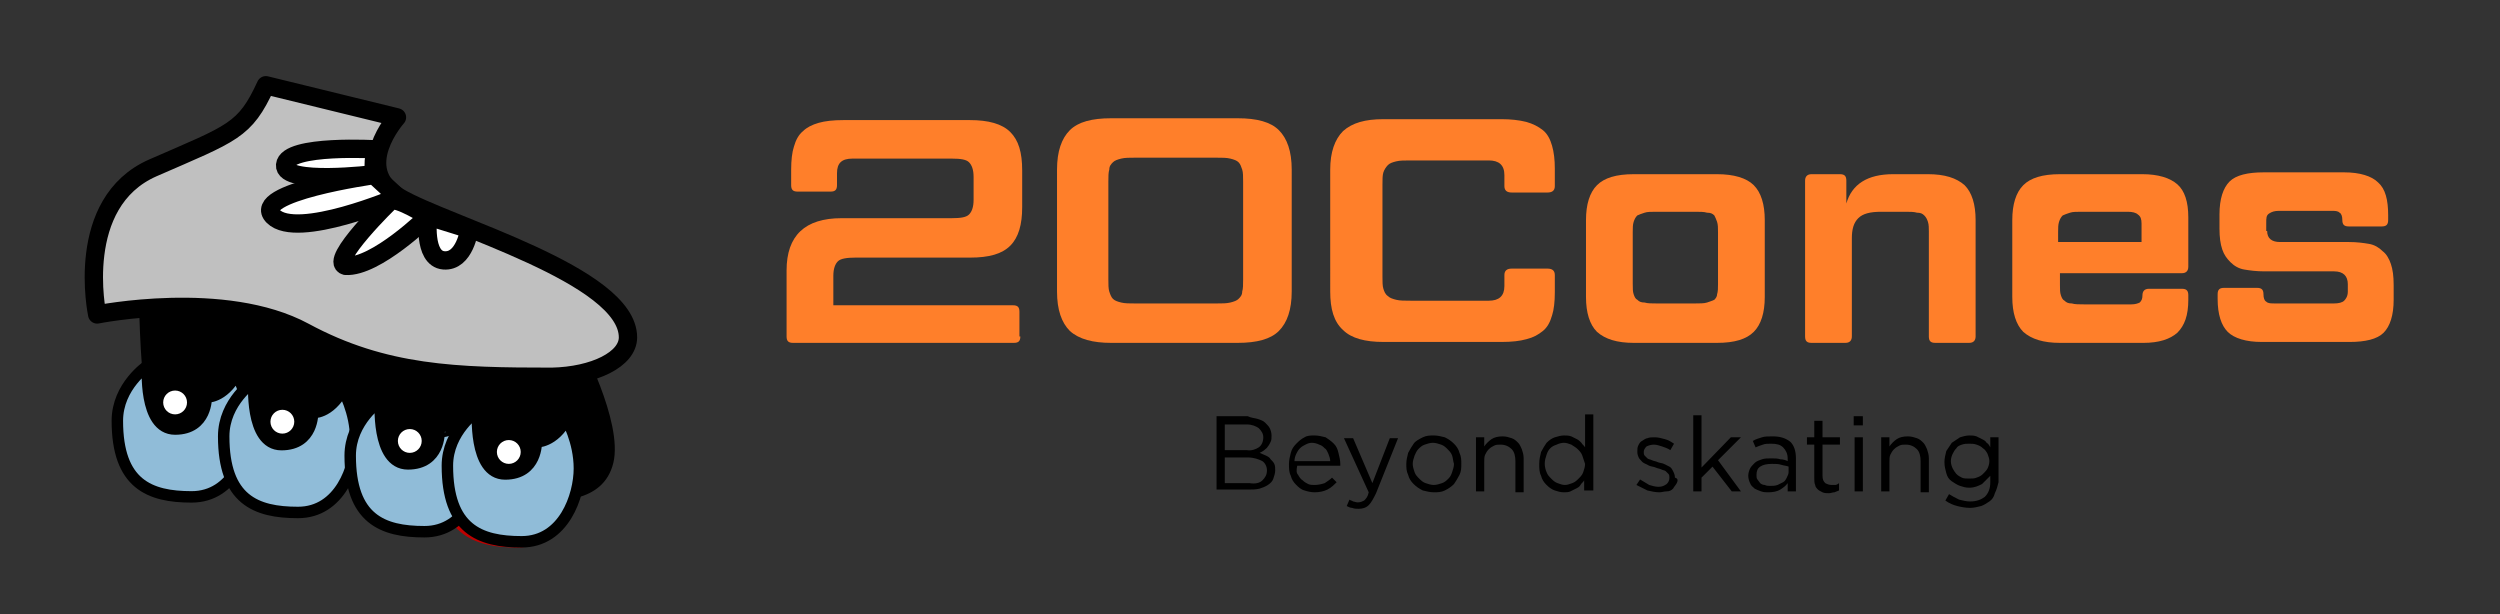 <?xml version="1.0" encoding="utf-8"?>
<!-- Generator: Adobe Illustrator 26.0.3, SVG Export Plug-In . SVG Version: 6.00 Build 0)  -->
<svg version="1.1" id="Layer_1" xmlns="http://www.w3.org/2000/svg" xmlns:xlink="http://www.w3.org/1999/xlink" x="0px" y="0px"
	 viewBox="0 0 272.7 67" style="enable-background:new 0 0 272.7 67;" xml:space="preserve">
<rect x="0" y="0" width="272.7" height="67" fill="#333333" stroke="none"/>
<style type="text/css">
	.st0{fill:none;stroke:#BF0000;stroke-width:1.25;stroke-linecap:round;stroke-linejoin:round;stroke-miterlimit:10;}
	.st1{fill:#C0C0C0;stroke:#000000;stroke-width:2;stroke-linecap:round;stroke-linejoin:round;stroke-miterlimit:10;}
	.st2{fill:#FFFFFF;stroke:#000000;stroke-width:2;stroke-linecap:round;stroke-linejoin:round;stroke-miterlimit:10;}
	.st3{fill:#90BCD8;stroke:#000000;stroke-width:1.25;stroke-linecap:round;stroke-linejoin:round;stroke-miterlimit:10;}
	.st4{fill:#FFFFFF;}
	.st5{fill:#FF7F2A;}
</style>
<g>
	<path class="st0" d="M61.2,45.4"/>
	<path class="st0" d="M61.3,45.7c0,0,1.4,2.4,1.4,5.4c0,3-1.7,8-6.3,8s-8.1-1.4-8.1-8.3c0-3.8,3.3-6,3.3-6s-0.5,6.9,3,6.9
		s3.4-3.5,3.4-3.5S59.8,48.3,61.3,45.7z"/>
	<g>
		<path d="M15.1,30.2c0.1,0.7-0.1,18.3,3,20.1s36.3,4.4,39.4,4.4c3.1,0,8.3,0.3,9.4-4.2s-3.7-13.4-3.7-13.4s-17.1-6.7-17.7-6.3
			C44.8,31.3,27.3,31.7,26,31S15.1,30.2,15.1,30.2z"/>
		<path class="st1" d="M29,9.3l14.3,3.5c0,0-5,5.6,0.2,8.7s25,8.5,25,15.3c0,2.4-3.7,4.2-8.3,4.3c-10.4,0-18.3-0.2-27-4.9
			s-22.6-1.9-22.6-1.9s-2.6-12.2,6.1-16S26.7,14.3,29,9.3z"/>
		<path class="st2" d="M40.8,19c0,0-9.9,1.2-9.7-1c0.2-2.3,10.1-1.7,10.1-1.7S40.6,16.6,40.8,19z"/>
		<path class="st2" d="M43.4,21.5c0,0-11,4.7-13.6,2.1s11-4.5,11-4.5L43.4,21.5z"/>
		<path class="st2" d="M46.7,23.6c0,0-5.7,5.6-9,5.4c-1.9-0.5,4.9-7.1,4.9-7.1C43.4,21.5,46.7,23.6,46.7,23.6z"/>
		<path class="st2" d="M51.2,25c0,0-0.5,3.6-2.8,3.4c-2.3-0.2-1.7-4.8-1.7-4.8L51.2,25z"/>
		<path class="st0" d="M61.8,45.4"/>
		<path class="st3" d="M25.8,40.8c0,0,1.4,2.4,1.4,5.4c0,3-1.7,8-6.3,8s-8.1-1.4-8.1-8.3c0-3.8,3.3-6,3.3-6s-0.5,6.9,3,6.9
			s3.4-3.5,3.4-3.5S24.3,43.5,25.8,40.8z"/>
		<path class="st3" d="M37.4,42.5c0,0,1.4,2.4,1.4,5.4c0,3-1.7,8-6.3,8s-8.1-1.4-8.1-8.3c0-3.8,3.3-6,3.3-6s-0.5,6.9,3,6.9
			s3.4-3.5,3.4-3.5S35.9,45.2,37.4,42.5z"/>
		<path class="st3" d="M51.2,44.6c0,0,1.4,2.4,1.4,5.4s-1.7,8-6.3,8s-8.1-1.4-8.1-8.3c0-3.8,3.3-6,3.3-6s-0.5,6.9,3,6.9
			c3.5,0,3.4-3.5,3.4-3.5S49.8,47.3,51.2,44.6z"/>
		<path class="st3" d="M61.8,45.7c0,0,1.4,2.4,1.4,5.4c0,3-1.7,8-6.3,8s-8.1-1.4-8.1-8.3c0-3.8,3.3-6,3.3-6s-0.5,6.9,3,6.9
			c3.5,0,3.4-3.5,3.4-3.5S60.4,48.3,61.8,45.7z"/>
		<circle class="st4" cx="55.5" cy="49.3" r="1.3"/>
		<circle class="st4" cx="44.7" cy="48.1" r="1.3"/>
		<circle class="st4" cx="30.8" cy="46" r="1.3"/>
		<circle class="st4" cx="19.1" cy="43.9" r="1.3"/>
	</g>
	<g>
		<g>
			<g>
				<path class="st5" d="M111.3,36.7c0,0.5-0.2,0.7-0.7,0.7H86.5c-0.5,0-0.7-0.2-0.7-0.7v-7.2c0-3.8,2-5.7,6-5.7h12
					c1,0,1.6-0.1,1.9-0.4c0.3-0.3,0.5-0.8,0.5-1.6v-2.5c0-0.8-0.2-1.3-0.5-1.6c-0.3-0.3-0.9-0.4-1.9-0.4H93c-1.2,0-1.7,0.5-1.7,1.6
					v1.3c0,0.5-0.2,0.7-0.7,0.7H87c-0.5,0-0.7-0.2-0.7-0.7v-1.7c0-1,0.1-1.9,0.3-2.5c0.2-0.7,0.5-1.3,1-1.7c0.4-0.4,1-0.7,1.7-0.9
					c0.7-0.2,1.6-0.3,2.7-0.3h13.8c2,0,3.5,0.4,4.4,1.3c0.9,0.9,1.3,2.2,1.3,4.2v4c0,1.9-0.4,3.3-1.3,4.2c-0.9,0.9-2.3,1.3-4.4,1.3
					H93.3c-0.9,0-1.6,0.1-1.9,0.4c-0.3,0.3-0.5,0.8-0.5,1.6v3.2h19.6c0.5,0,0.7,0.2,0.7,0.7V36.7z"/>
				<path class="st5" d="M140.9,31.8c0,2-0.5,3.4-1.4,4.3c-0.9,0.9-2.4,1.3-4.5,1.3h-13.8c-2,0-3.5-0.4-4.5-1.3
					c-0.9-0.9-1.4-2.3-1.4-4.3V18.5c0-2,0.5-3.4,1.4-4.3c0.9-0.9,2.4-1.3,4.5-1.3H135c2.1,0,3.6,0.4,4.5,1.3
					c0.9,0.9,1.4,2.3,1.4,4.3V31.8z M135.6,19.8c0-0.5,0-1-0.1-1.3c-0.1-0.3-0.2-0.6-0.4-0.8c-0.2-0.2-0.5-0.3-0.9-0.4
					c-0.4-0.1-0.9-0.1-1.5-0.1h-8.9c-0.6,0-1.1,0-1.5,0.1c-0.4,0.1-0.7,0.2-0.9,0.4c-0.2,0.2-0.4,0.4-0.4,0.8
					c-0.1,0.3-0.1,0.8-0.1,1.3v10.7c0,0.5,0,1,0.1,1.3c0.1,0.3,0.2,0.6,0.4,0.8c0.2,0.2,0.5,0.3,0.9,0.4c0.4,0.1,0.9,0.1,1.5,0.1
					h8.9c0.6,0,1.1,0,1.5-0.1c0.4-0.1,0.7-0.2,0.9-0.4c0.2-0.2,0.4-0.4,0.4-0.8c0.1-0.3,0.1-0.8,0.1-1.3V19.8z"/>
				<path class="st5" d="M168.8,29.3c0.5,0,0.8,0.2,0.8,0.7v1.9c0,1-0.1,1.9-0.3,2.5c-0.2,0.7-0.5,1.3-1,1.7c-0.5,0.4-1,0.7-1.8,0.9
					c-0.7,0.2-1.6,0.3-2.7,0.3h-12.9c-2,0-3.5-0.4-4.4-1.3c-1-0.9-1.4-2.3-1.4-4.2V18.5c0-1.9,0.5-3.3,1.4-4.2
					c1-0.9,2.4-1.3,4.4-1.3h12.9c1,0,1.9,0.1,2.7,0.3c0.7,0.2,1.3,0.5,1.8,0.9c0.5,0.4,0.8,1,1,1.7c0.2,0.7,0.3,1.5,0.3,2.5v1.9
					c0,0.5-0.3,0.7-0.8,0.7h-3.9c-0.5,0-0.8-0.2-0.8-0.7v-1.2c0-1.1-0.6-1.6-1.7-1.6h-8.5c-0.7,0-1.2,0-1.6,0.1s-0.7,0.2-0.9,0.4
					c-0.2,0.2-0.4,0.5-0.5,0.8c-0.1,0.3-0.1,0.8-0.1,1.3v10.1c0,0.5,0,1,0.1,1.3c0.1,0.3,0.2,0.6,0.5,0.8c0.2,0.2,0.5,0.3,0.9,0.4
					c0.4,0.1,0.9,0.1,1.6,0.1h8.5c1.1,0,1.7-0.5,1.7-1.6V30c0-0.5,0.3-0.7,0.8-0.7H168.8z"/>
				<path class="st5" d="M192.5,32.4c0,1.7-0.4,3-1.2,3.8c-0.8,0.8-2.1,1.2-4,1.2h-9.1c-1.8,0-3.1-0.4-4-1.2
					c-0.8-0.8-1.2-2.1-1.2-3.8V24c0-1.7,0.4-3,1.2-3.8c0.8-0.8,2.1-1.2,4-1.2h9.1c1.8,0,3.2,0.4,4,1.2c0.8,0.8,1.2,2.1,1.2,3.8V32.4
					z M187.4,25.3c0-0.4,0-0.8-0.1-1.1c-0.1-0.3-0.2-0.5-0.3-0.7c-0.2-0.2-0.4-0.3-0.8-0.3c-0.3-0.1-0.8-0.1-1.3-0.1h-4.2
					c-0.6,0-1,0-1.3,0.1c-0.3,0.1-0.6,0.2-0.8,0.3c-0.2,0.2-0.3,0.4-0.4,0.7c-0.1,0.3-0.1,0.7-0.1,1.1V31c0,0.5,0,0.8,0.1,1.1
					c0.1,0.3,0.2,0.5,0.4,0.6c0.2,0.2,0.4,0.3,0.8,0.3c0.3,0.1,0.8,0.1,1.3,0.1h4.2c0.5,0,1,0,1.3-0.1c0.3-0.1,0.6-0.2,0.8-0.3
					c0.2-0.2,0.3-0.4,0.3-0.6c0.1-0.3,0.1-0.7,0.1-1.1V25.3z"/>
				<path class="st5" d="M210.4,25.3c0-0.4,0-0.8-0.1-1.1c-0.1-0.3-0.2-0.5-0.4-0.7c-0.2-0.2-0.4-0.3-0.8-0.3
					c-0.3-0.1-0.8-0.1-1.3-0.1h-2.6c-1.2,0-2,0.2-2.5,0.7c-0.5,0.5-0.7,1.2-0.7,2.2v10.7c0,0.4-0.2,0.7-0.7,0.7h-3.7
					c-0.5,0-0.7-0.2-0.7-0.7v-17c0-0.4,0.2-0.7,0.7-0.7h3.1c0.5,0,0.7,0.2,0.7,0.7v2.5c0.6-2.1,2.3-3.2,5.1-3.2h3.8
					c1.8,0,3.1,0.4,4,1.2c0.8,0.8,1.2,2.1,1.2,3.8v12.7c0,0.4-0.2,0.7-0.7,0.7h-3.7c-0.5,0-0.7-0.2-0.7-0.7V25.3z"/>
				<path class="st5" d="M224.7,37.4c-1.8,0-3.1-0.4-4-1.2c-0.8-0.8-1.2-2.1-1.2-3.8V24c0-1.7,0.4-3,1.2-3.8c0.8-0.8,2.1-1.2,4-1.2
					h9c1.7,0,3,0.4,3.8,1.1c0.8,0.7,1.2,1.9,1.2,3.6v5.4c0,0.4-0.2,0.7-0.7,0.7h-13.3v1.3c0,0.5,0,0.8,0.1,1.1
					c0.1,0.3,0.2,0.5,0.4,0.6c0.2,0.2,0.4,0.3,0.8,0.3c0.3,0.1,0.8,0.1,1.3,0.1h5.2c0.4,0,0.7-0.1,0.9-0.2c0.2-0.2,0.3-0.4,0.3-0.8
					c0-0.4,0.2-0.7,0.7-0.7h3.6c0.5,0,0.7,0.2,0.7,0.7v0.5c0,1.7-0.4,2.8-1.2,3.6c-0.8,0.7-2,1.1-3.7,1.1H224.7z M224.7,26.4h8.9v-2
					c0-0.5-0.1-0.8-0.4-1c-0.2-0.2-0.6-0.3-1.1-0.3h-5c-0.6,0-1,0-1.3,0.1c-0.3,0.1-0.6,0.2-0.8,0.3c-0.2,0.2-0.3,0.4-0.4,0.7
					c-0.1,0.3-0.1,0.7-0.1,1.1V26.4z"/>
				<path class="st5" d="M247.3,25.2c0,0.8,0.5,1.2,1.4,1.2h7.5c0.9,0,1.6,0.1,2.2,0.2s1.1,0.4,1.5,0.8c0.4,0.3,0.7,0.8,0.9,1.4
					c0.2,0.6,0.3,1.3,0.3,2.3v1.6c0,1.7-0.4,2.9-1.1,3.6c-0.7,0.7-2,1-3.7,1h-9.6c-1.7,0-3-0.4-3.7-1.1c-0.7-0.7-1.1-1.9-1.1-3.6
					v-0.5c0-0.5,0.2-0.7,0.7-0.7h3.6c0.5,0,0.7,0.2,0.7,0.7c0,0.4,0.1,0.7,0.3,0.8c0.2,0.2,0.5,0.2,1,0.2h6.4c0.5,0,0.9-0.1,1.1-0.3
					c0.2-0.2,0.4-0.5,0.4-1v-0.8c0-0.9-0.5-1.4-1.5-1.4H247c-0.9,0-1.6-0.1-2.2-0.2c-0.6-0.1-1.1-0.4-1.5-0.8
					c-0.4-0.4-0.7-0.8-0.9-1.4c-0.2-0.6-0.3-1.3-0.3-2.3v-1.5c0-1.7,0.4-2.9,1.1-3.6c0.7-0.7,2-1,3.7-1h8.8c1.7,0,3,0.4,3.7,1.1
					c0.8,0.7,1.1,1.9,1.1,3.6v0.5c0,0.5-0.2,0.7-0.7,0.7h-3.6c-0.5,0-0.7-0.2-0.7-0.7c0-0.4-0.1-0.7-0.3-0.8
					c-0.2-0.2-0.5-0.2-0.9-0.2h-5.7c-0.5,0-0.8,0.1-1.1,0.3s-0.3,0.5-0.3,1V25.2z"/>
			</g>
		</g>
		<g>
			<path d="M137.2,45.7c0.3,0.1,0.6,0.2,0.8,0.4c0.2,0.2,0.4,0.4,0.5,0.6c0.1,0.2,0.2,0.5,0.2,0.8c0,0.3,0,0.5-0.1,0.7
				c-0.1,0.2-0.2,0.4-0.3,0.5c-0.1,0.2-0.3,0.3-0.4,0.4c-0.1,0.1-0.3,0.2-0.5,0.3c0.2,0.1,0.5,0.2,0.7,0.3c0.2,0.1,0.4,0.2,0.5,0.4
				c0.2,0.2,0.3,0.3,0.4,0.5c0.1,0.2,0.1,0.5,0.1,0.7c0,0.3-0.1,0.6-0.2,0.9s-0.3,0.5-0.6,0.7c-0.3,0.2-0.6,0.3-0.9,0.4
				c-0.4,0.1-0.8,0.1-1.2,0.1h-3.5v-8h3.4C136.5,45.6,136.9,45.6,137.2,45.7z M137.3,48.8c0.3-0.2,0.5-0.6,0.5-1.1
				c0-0.4-0.2-0.7-0.5-1c-0.3-0.2-0.7-0.4-1.3-0.4h-2.4v2.8h2.4C136.5,49.2,137,49,137.3,48.8z M137.7,52.4c0.3-0.3,0.5-0.6,0.5-1.1
				c0-0.4-0.2-0.8-0.5-1c-0.4-0.2-0.9-0.4-1.6-0.4h-2.5v2.8h2.7C136.9,52.8,137.4,52.7,137.7,52.4z"/>
			<path d="M141.6,51.8c0.1,0.2,0.3,0.5,0.5,0.6c0.2,0.2,0.4,0.3,0.6,0.4c0.2,0.1,0.5,0.1,0.7,0.1c0.4,0,0.8-0.1,1.1-0.2
				c0.3-0.2,0.6-0.4,0.8-0.6l0.5,0.5c-0.3,0.3-0.6,0.6-1,0.8c-0.4,0.2-0.9,0.3-1.4,0.3c-0.4,0-0.8-0.1-1.1-0.2
				c-0.4-0.1-0.7-0.4-0.9-0.6c-0.3-0.3-0.5-0.6-0.6-1c-0.2-0.4-0.2-0.8-0.2-1.3c0-0.4,0.1-0.8,0.2-1.2c0.1-0.4,0.3-0.7,0.6-1
				c0.3-0.3,0.5-0.5,0.9-0.7c0.3-0.2,0.7-0.2,1.1-0.2c0.4,0,0.8,0.1,1.2,0.2c0.3,0.2,0.6,0.4,0.9,0.7s0.4,0.6,0.5,1
				c0.1,0.4,0.2,0.8,0.2,1.2c0,0,0,0.1,0,0.1s0,0.1,0,0.1h-4.7C141.4,51.3,141.4,51.6,141.6,51.8z M145.1,50.3
				c0-0.3-0.1-0.5-0.2-0.8c-0.1-0.2-0.2-0.5-0.4-0.6c-0.2-0.2-0.3-0.3-0.6-0.4c-0.2-0.1-0.5-0.2-0.8-0.2c-0.3,0-0.5,0.1-0.7,0.2
				c-0.2,0.1-0.4,0.2-0.6,0.4c-0.2,0.2-0.3,0.4-0.4,0.6c-0.1,0.2-0.2,0.5-0.2,0.8H145.1z"/>
			<path d="M150.1,53.8c-0.3,0.6-0.5,1-0.8,1.3c-0.3,0.3-0.7,0.4-1.1,0.4c-0.2,0-0.5,0-0.7-0.1c-0.2,0-0.4-0.1-0.6-0.2l0.3-0.7
				c0.1,0.1,0.3,0.1,0.4,0.2c0.1,0,0.3,0.1,0.5,0.1c0.3,0,0.5-0.1,0.7-0.2c0.2-0.2,0.4-0.4,0.5-0.9l-2.7-5.9h1l2.1,4.9l1.9-4.9h0.9
				L150.1,53.8z"/>
			<path d="M159.2,51.8c-0.2,0.4-0.4,0.7-0.6,1c-0.3,0.3-0.6,0.5-1,0.7c-0.4,0.2-0.8,0.2-1.2,0.2c-0.4,0-0.8-0.1-1.2-0.2
				c-0.4-0.2-0.7-0.4-1-0.7c-0.3-0.3-0.5-0.6-0.6-1c-0.2-0.4-0.2-0.8-0.2-1.2c0-0.4,0.1-0.8,0.2-1.2c0.2-0.4,0.4-0.7,0.6-1
				s0.6-0.5,1-0.7c0.4-0.2,0.8-0.2,1.2-0.2c0.4,0,0.8,0.1,1.2,0.2c0.4,0.2,0.7,0.4,1,0.7c0.3,0.3,0.5,0.6,0.6,1
				c0.2,0.4,0.2,0.8,0.2,1.2C159.4,51,159.4,51.4,159.2,51.8z M158.4,49.7c-0.1-0.3-0.3-0.5-0.5-0.7c-0.2-0.2-0.4-0.4-0.7-0.5
				c-0.3-0.1-0.6-0.2-0.9-0.2c-0.3,0-0.6,0.1-0.9,0.2c-0.3,0.1-0.5,0.3-0.7,0.5c-0.2,0.2-0.3,0.5-0.4,0.7c-0.1,0.3-0.2,0.6-0.2,0.9
				c0,0.3,0.1,0.6,0.2,0.9c0.1,0.3,0.3,0.5,0.5,0.7c0.2,0.2,0.4,0.4,0.7,0.5c0.3,0.1,0.6,0.2,0.9,0.2c0.3,0,0.6-0.1,0.9-0.2
				c0.3-0.1,0.5-0.3,0.7-0.5c0.2-0.2,0.3-0.4,0.4-0.7c0.1-0.3,0.2-0.6,0.2-0.9C158.5,50.3,158.5,50,158.4,49.7z"/>
			<path d="M161.9,53.6H161v-5.9h0.9v1c0.2-0.3,0.5-0.6,0.8-0.8c0.3-0.2,0.7-0.3,1.2-0.3c0.4,0,0.7,0.1,1,0.2
				c0.3,0.1,0.5,0.3,0.7,0.5c0.2,0.2,0.3,0.5,0.4,0.7c0.1,0.3,0.2,0.6,0.2,1v3.7h-0.9v-3.4c0-0.5-0.1-1-0.4-1.3
				c-0.3-0.3-0.7-0.5-1.2-0.5c-0.3,0-0.5,0-0.7,0.1c-0.2,0.1-0.4,0.2-0.6,0.4c-0.2,0.2-0.3,0.4-0.4,0.6c-0.1,0.2-0.1,0.5-0.1,0.8
				V53.6z"/>
			<path d="M172.8,53.6v-1.2c-0.1,0.2-0.3,0.3-0.4,0.5c-0.1,0.2-0.3,0.3-0.5,0.4c-0.2,0.1-0.4,0.2-0.6,0.3c-0.2,0.1-0.5,0.1-0.7,0.1
				c-0.4,0-0.7-0.1-1-0.2s-0.6-0.3-0.9-0.6c-0.3-0.3-0.5-0.6-0.6-1c-0.2-0.4-0.2-0.8-0.2-1.3c0-0.5,0.1-0.9,0.2-1.3
				c0.2-0.4,0.4-0.7,0.6-1c0.3-0.3,0.6-0.5,0.9-0.6c0.3-0.1,0.7-0.2,1-0.2c0.3,0,0.5,0,0.8,0.1c0.2,0.1,0.4,0.2,0.6,0.3
				c0.2,0.1,0.3,0.2,0.5,0.4c0.1,0.2,0.3,0.3,0.4,0.5v-3.6h0.9v8.3H172.8z M172.6,49.7c-0.1-0.3-0.3-0.5-0.5-0.7
				c-0.2-0.2-0.4-0.3-0.7-0.5c-0.3-0.1-0.5-0.2-0.8-0.2c-0.3,0-0.6,0.1-0.8,0.2c-0.3,0.1-0.5,0.2-0.7,0.4c-0.2,0.2-0.3,0.4-0.4,0.7
				c-0.1,0.3-0.2,0.6-0.2,1c0,0.3,0.1,0.7,0.2,0.9c0.1,0.3,0.3,0.5,0.5,0.7c0.2,0.2,0.4,0.4,0.7,0.5c0.3,0.1,0.5,0.2,0.8,0.2
				c0.3,0,0.5-0.1,0.8-0.2c0.3-0.1,0.5-0.3,0.7-0.5c0.2-0.2,0.4-0.4,0.5-0.7c0.1-0.3,0.2-0.6,0.2-0.9
				C172.8,50.3,172.7,50,172.6,49.7z"/>
			<path d="M182.9,52.7c-0.1,0.2-0.3,0.4-0.4,0.6c-0.2,0.2-0.4,0.3-0.7,0.3s-0.5,0.1-0.8,0.1c-0.4,0-0.9-0.1-1.3-0.2
				c-0.4-0.2-0.8-0.4-1.2-0.6l0.4-0.6c0.3,0.2,0.7,0.4,1,0.6c0.3,0.1,0.7,0.2,1,0.2c0.4,0,0.6-0.1,0.9-0.3c0.2-0.2,0.3-0.4,0.3-0.7
				v0c0-0.1,0-0.3-0.1-0.4c-0.1-0.1-0.2-0.2-0.3-0.3c-0.1-0.1-0.3-0.1-0.5-0.2c-0.2-0.1-0.4-0.1-0.6-0.2c-0.2-0.1-0.5-0.1-0.7-0.2
				c-0.2-0.1-0.4-0.2-0.6-0.3c-0.2-0.1-0.3-0.3-0.5-0.5c-0.1-0.2-0.2-0.4-0.2-0.7v0c0-0.3,0-0.5,0.1-0.7c0.1-0.2,0.2-0.4,0.4-0.5
				c0.2-0.1,0.4-0.3,0.6-0.3c0.2-0.1,0.5-0.1,0.8-0.1c0.4,0,0.7,0.1,1.1,0.2c0.4,0.1,0.7,0.3,1,0.5l-0.4,0.7
				c-0.3-0.2-0.6-0.3-0.9-0.4c-0.3-0.1-0.6-0.2-0.9-0.2c-0.3,0-0.6,0.1-0.8,0.2c-0.2,0.2-0.3,0.4-0.3,0.6v0c0,0.1,0,0.3,0.1,0.4
				c0.1,0.1,0.2,0.2,0.3,0.3c0.1,0.1,0.3,0.1,0.5,0.2c0.2,0.1,0.4,0.1,0.6,0.2c0.2,0.1,0.5,0.1,0.7,0.2c0.2,0.1,0.4,0.2,0.6,0.3
				c0.2,0.1,0.3,0.3,0.4,0.5c0.1,0.2,0.2,0.4,0.2,0.7v0C183.1,52.2,183,52.5,182.9,52.7z"/>
			<path d="M189.9,53.6h-1l-2.1-2.7l-1.2,1.2v1.5h-0.9v-8.3h0.9V51l3.2-3.3h1.1l-2.5,2.5L189.9,53.6z"/>
			<path d="M192.3,48.5c-0.3,0.1-0.6,0.2-0.8,0.3l-0.3-0.7c0.3-0.2,0.7-0.3,1-0.4c0.3-0.1,0.7-0.1,1.2-0.1c0.8,0,1.4,0.2,1.9,0.6
				c0.4,0.4,0.6,1,0.6,1.8v3.6H195v-0.9c-0.2,0.3-0.5,0.5-0.8,0.7c-0.3,0.2-0.8,0.3-1.3,0.3c-0.3,0-0.5,0-0.8-0.1
				c-0.3-0.1-0.5-0.2-0.7-0.3c-0.2-0.2-0.4-0.3-0.5-0.6c-0.1-0.2-0.2-0.5-0.2-0.8s0.1-0.6,0.2-0.8c0.1-0.2,0.3-0.4,0.5-0.6
				c0.2-0.2,0.5-0.3,0.8-0.4c0.3-0.1,0.6-0.1,1-0.1c0.4,0,0.7,0,1,0.1c0.3,0,0.6,0.1,0.8,0.2V50c0-0.5-0.2-0.9-0.5-1.2
				c-0.3-0.3-0.7-0.4-1.3-0.4C192.9,48.4,192.5,48.4,192.3,48.5z M192,50.9c-0.3,0.2-0.4,0.5-0.4,0.9c0,0.2,0,0.4,0.1,0.5
				c0.1,0.1,0.2,0.3,0.3,0.4c0.1,0.1,0.3,0.2,0.5,0.2c0.2,0.1,0.4,0.1,0.6,0.1c0.3,0,0.5,0,0.8-0.1c0.2-0.1,0.4-0.2,0.6-0.3
				c0.2-0.1,0.3-0.3,0.4-0.5c0.1-0.2,0.2-0.4,0.2-0.6v-0.6c-0.2-0.1-0.5-0.1-0.8-0.2c-0.3-0.1-0.6-0.1-1-0.1
				C192.7,50.6,192.3,50.7,192,50.9z"/>
			<path d="M198.8,51.9c0,0.4,0.1,0.6,0.3,0.8c0.2,0.1,0.4,0.2,0.7,0.2c0.2,0,0.3,0,0.4,0c0.1,0,0.3-0.1,0.4-0.2v0.8
				c-0.2,0.1-0.3,0.1-0.5,0.2c-0.2,0-0.4,0.1-0.6,0.1c-0.2,0-0.5,0-0.7-0.1c-0.2-0.1-0.4-0.2-0.5-0.3c-0.1-0.1-0.3-0.3-0.3-0.5
				c-0.1-0.2-0.1-0.5-0.1-0.8v-3.6h-0.8v-0.8h0.8v-1.8h0.9v1.8h1.9v0.8h-1.9V51.9z"/>
			<path d="M202.2,46.4v-1h1v1H202.2z M202.3,53.6v-5.9h0.9v5.9H202.3z"/>
			<path d="M206.1,53.6h-0.9v-5.9h0.9v1c0.2-0.3,0.5-0.6,0.8-0.8c0.3-0.2,0.7-0.3,1.2-0.3c0.4,0,0.7,0.1,1,0.2
				c0.3,0.1,0.5,0.3,0.7,0.5c0.2,0.2,0.3,0.5,0.4,0.7c0.1,0.3,0.2,0.6,0.2,1v3.7h-0.9v-3.4c0-0.5-0.1-1-0.4-1.3
				c-0.3-0.3-0.7-0.5-1.2-0.5c-0.3,0-0.5,0-0.7,0.1c-0.2,0.1-0.4,0.2-0.6,0.4c-0.2,0.2-0.3,0.4-0.4,0.6c-0.1,0.2-0.1,0.5-0.1,0.8
				V53.6z"/>
			<path d="M217.6,53.8c-0.1,0.4-0.3,0.7-0.6,0.9c-0.3,0.2-0.6,0.4-0.9,0.5c-0.4,0.1-0.8,0.2-1.2,0.2c-0.5,0-1-0.1-1.4-0.2
				c-0.4-0.1-0.9-0.3-1.3-0.6l0.4-0.7c0.3,0.2,0.7,0.4,1.1,0.6c0.4,0.1,0.8,0.2,1.2,0.2c0.7,0,1.2-0.2,1.6-0.5
				c0.4-0.4,0.6-0.9,0.6-1.6v-0.7c-0.3,0.3-0.6,0.6-0.9,0.9c-0.4,0.2-0.8,0.4-1.4,0.4c-0.4,0-0.7-0.1-1-0.2
				c-0.3-0.1-0.6-0.3-0.9-0.5c-0.3-0.2-0.5-0.5-0.6-0.9s-0.2-0.7-0.2-1.2c0-0.4,0.1-0.8,0.2-1.2c0.2-0.3,0.4-0.6,0.6-0.9
				c0.3-0.2,0.6-0.4,0.9-0.6c0.3-0.1,0.7-0.2,1-0.2c0.3,0,0.5,0,0.8,0.1c0.2,0.1,0.4,0.2,0.6,0.3c0.2,0.1,0.4,0.2,0.5,0.4
				c0.2,0.1,0.3,0.3,0.4,0.5v-1.1h0.9v4.9C217.9,53,217.8,53.4,217.6,53.8z M216.8,49.5c-0.1-0.2-0.3-0.5-0.5-0.6
				c-0.2-0.2-0.4-0.3-0.7-0.4c-0.3-0.1-0.5-0.1-0.8-0.1c-0.3,0-0.5,0-0.8,0.1s-0.5,0.2-0.6,0.4c-0.2,0.2-0.3,0.4-0.4,0.6
				c-0.1,0.2-0.2,0.5-0.2,0.8c0,0.3,0.1,0.6,0.2,0.8c0.1,0.2,0.3,0.5,0.4,0.6c0.2,0.2,0.4,0.3,0.6,0.4c0.2,0.1,0.5,0.1,0.8,0.1
				c0.3,0,0.6,0,0.8-0.1c0.3-0.1,0.5-0.2,0.7-0.4c0.2-0.2,0.4-0.4,0.5-0.6c0.1-0.2,0.2-0.5,0.2-0.8C217,50,216.9,49.8,216.8,49.5z"
				/>
		</g>
	</g>
</g>
</svg>
